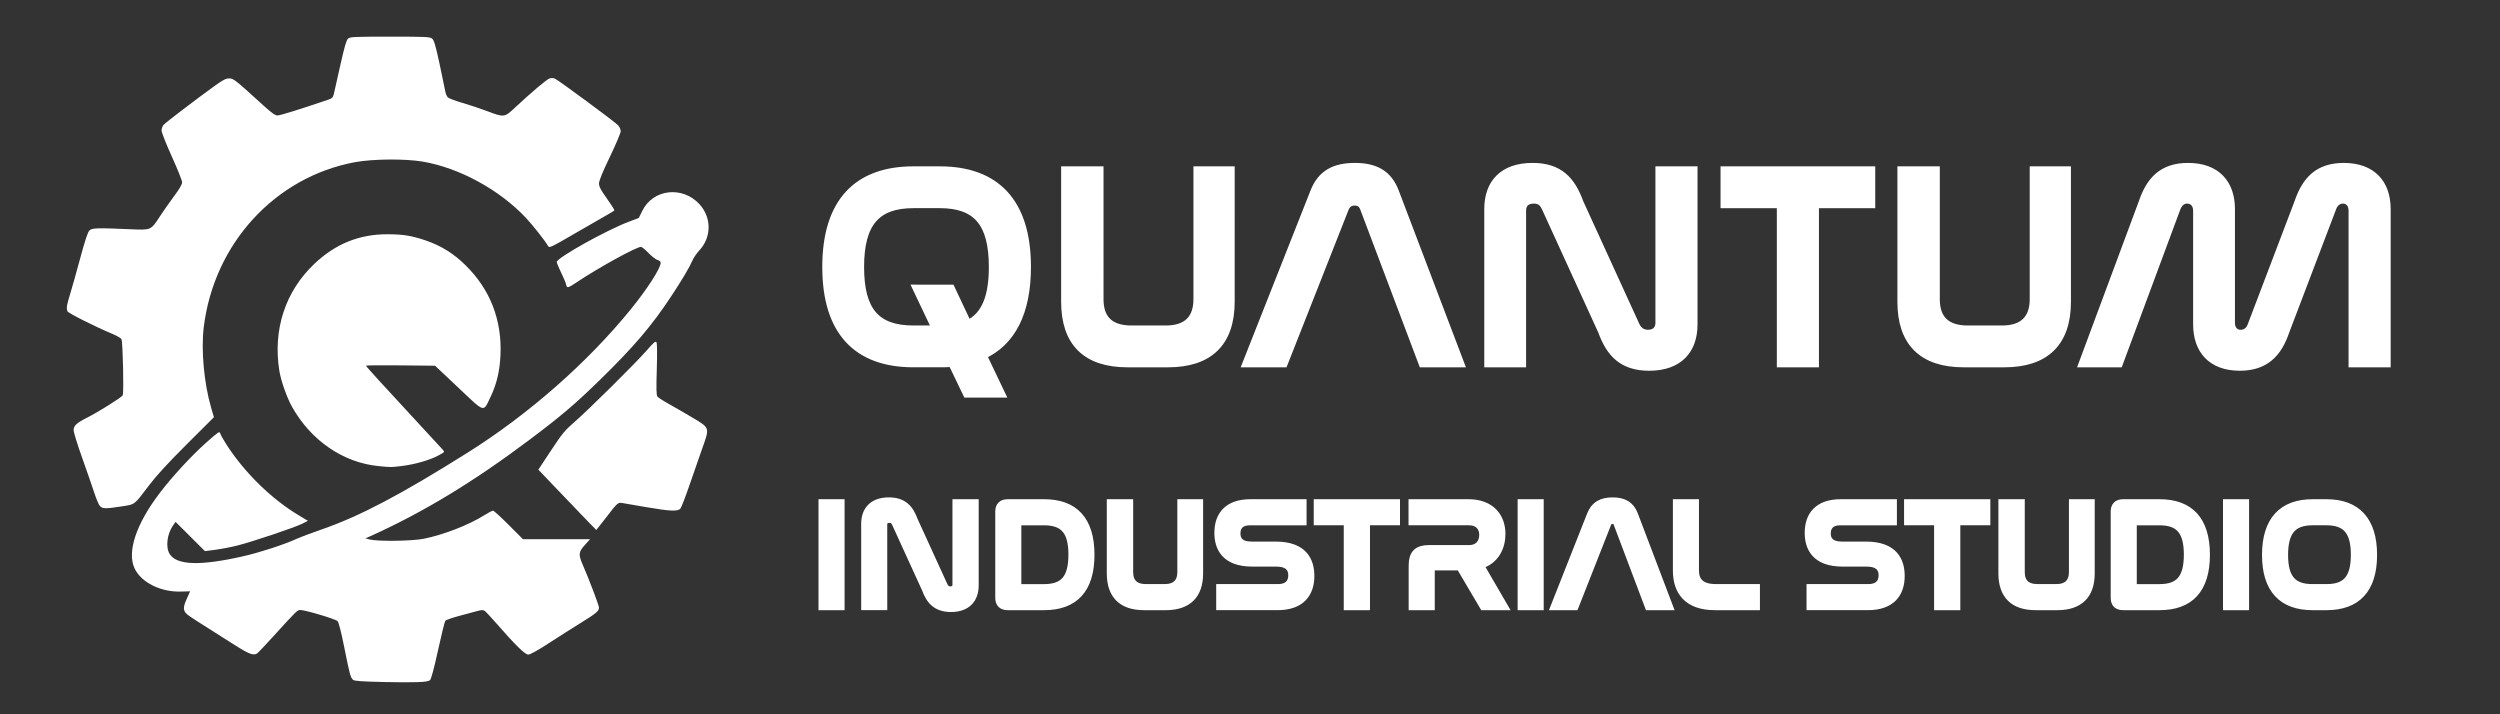 <?xml version="1.0" encoding="UTF-8" standalone="no"?>
<!-- Created with Inkscape (http://www.inkscape.org/) -->

<svg
   width="700"
   height="200"
   viewBox="0 0 185.209 52.917"
   version="1.1"
   id="svg1"
   xml:space="preserve"
   inkscape:version="1.3.2 (091e20e, 2023-11-25)"
   sodipodi:docname="01-q-ind-studio-logo-white-full.svg"
   inkscape:export-filename="01-q-ind-studio-logo-white-full.png"
   inkscape:export-xdpi="96"
   inkscape:export-ydpi="96"
   xmlns:inkscape="http://www.inkscape.org/namespaces/inkscape"
   xmlns:sodipodi="http://sodipodi.sourceforge.net/DTD/sodipodi-0.dtd"
   xmlns="http://www.w3.org/2000/svg"
   xmlns:svg="http://www.w3.org/2000/svg"><rect x="0" y="0" width="185.209" height="52.917" fill="#333333" stroke="none"/><sodipodi:namedview
     id="namedview1"
     pagecolor="#3c3c3c"
     bordercolor="#000000"
     borderopacity="0.25"
     inkscape:showpageshadow="2"
     inkscape:pageopacity="0.0"
     inkscape:pagecheckerboard="0"
     inkscape:deskcolor="#d1d1d1"
     inkscape:document-units="mm"
     inkscape:zoom="1.925657"
     inkscape:cx="179.41928"
     inkscape:cy="138.13467"
     inkscape:window-width="3440"
     inkscape:window-height="1381"
     inkscape:window-x="0"
     inkscape:window-y="31"
     inkscape:window-maximized="0"
     inkscape:current-layer="g5"
     showguides="true"
     showgrid="true"><sodipodi:guide
       position="-26.93,51.867"
       orientation="1,0"
       id="guide5"
       inkscape:locked="false" /></sodipodi:namedview><defs
     id="defs1" /><g
     inkscape:label="Layer 1"
     inkscape:groupmode="layer"
     id="layer1"><g
       id="g5"
       transform="translate(0,3.772)"
       style="fill:#ffffff;fill-opacity:1"><g
         id="text4"
         style="font-size:11.289px;font-family:Nasalization;-inkscape-font-specification:Nasalization;text-align:center;letter-spacing:0px;word-spacing:0px;text-anchor:middle;stroke:#ffffff;stroke-width:0.6;stroke-linecap:round;stroke-miterlimit:3.5"
         aria-label="QUANTUM &#10;INDUSTRIAL STUDIO&#10;"><path
           style="font-size:21.167px;text-align:start;text-anchor:start"
           d="m 67.673,8.852 c -4.149,0 -6.456,2.35 -6.456,7.154 0,4.784 2.286,7.133 6.456,7.133 h 1.947 c 0.318,0 0.614,0 0.91,-0.042 l 1.101,2.286 h 2.519 l -1.355,-2.836 c 2.138,-0.974 3.281,-3.154 3.281,-6.541 0,-4.805 -2.307,-7.154 -6.456,-7.154 z m 0.254,8.763 1.439,3.027 h -1.693 c -2.773,0 -3.958,-1.376 -3.958,-4.636 0,-3.26 1.207,-4.657 3.958,-4.657 h 1.947 c 2.752,0 3.937,1.397 3.937,4.657 0,2.265 -0.572,3.641 -1.863,4.255 L 70.446,17.615 Z M 78.913,8.852 v 9.737 c 0,3.006 1.566,4.551 4.614,4.551 h 3.006 c 3.048,0 4.636,-1.545 4.636,-4.551 V 8.852 h -2.455 v 9.546 c 0,1.418 -0.741,2.244 -2.35,2.244 H 83.824 c -1.651,0 -2.371,-0.826 -2.371,-2.244 V 8.852 Z m 20.722,2.794 c 0.148,-0.339 0.381,-0.487 0.72,-0.487 0.339,0 0.572,0.148 0.699,0.487 l 4.339,11.494 h 2.773 l -4.826,-12.7 c -0.508,-1.334 -1.482,-1.842 -2.963,-1.842 -1.503,0 -2.477,0.508 -3.006,1.842 l -5.017,12.7 h 2.752 z m 13.123,0.191 c 0,-0.508 0.296,-0.826 0.868,-0.826 0.445,0 0.699,0.191 0.889,0.614 l 4.17,9.123 c 0.593,1.63 1.503,2.646 3.493,2.646 2.201,0 3.281,-1.249 3.281,-3.133 V 8.852 h -2.519 V 20.155 c 0,0.487 -0.318,0.804 -0.847,0.804 -0.466,0 -0.741,-0.254 -0.91,-0.593 l -4.17,-9.123 c -0.593,-1.63 -1.482,-2.646 -3.471,-2.646 -2.223,0 -3.281,1.249 -3.281,3.112 v 11.43 h 2.498 z m 15.007,-2.985 v 2.498 h 4.17 v 11.79 h 2.519 V 11.35 h 4.17 V 8.852 Z m 13.102,0 v 9.737 c 0,3.006 1.566,4.551 4.614,4.551 h 3.006 c 3.048,0 4.636,-1.545 4.636,-4.551 V 8.852 h -2.455 v 9.546 c 0,1.418 -0.741,2.244 -2.349,2.244 h -2.54 c -1.651,0 -2.371,-0.826 -2.371,-2.244 V 8.852 Z m 20.384,2.773 c 0.148,-0.36 0.402,-0.614 0.783,-0.614 0.423,0 0.741,0.318 0.741,0.826 v 8.424 c 0,1.884 1.058,3.133 3.154,3.133 1.905,0 2.836,-1.016 3.387,-2.646 l 3.471,-9.123 c 0.127,-0.36 0.423,-0.614 0.783,-0.614 0.423,0 0.72,0.318 0.72,0.826 v 11.303 h 2.519 V 11.71 c 0,-1.863 -1.058,-3.112 -3.175,-3.112 -1.905,0 -2.815,1.016 -3.366,2.646 l -3.471,9.123 c -0.127,0.36 -0.423,0.593 -0.804,0.593 -0.423,0 -0.72,-0.318 -0.72,-0.804 v -8.446 c 0,-1.863 -1.058,-3.112 -3.175,-3.112 -1.905,0 -2.815,1.016 -3.366,2.646 l -4.424,11.896 h 2.667 z"
           id="path1" /><path
           style="text-align:start;text-anchor:start"
           d="m 60.937,33.512 v 7.62 h 1.332 v -7.62 z m 4.493,1.592 c 0,-0.271 0.158,-0.44 0.463,-0.44 0.237,0 0.373,0.102 0.474,0.327 l 2.224,4.866 c 0.316,0.869 0.802,1.411 1.863,1.411 1.174,0 1.75,-0.666 1.75,-1.671 v -6.085 h -1.343 v 6.028 c 0,0.26 -0.169,0.429 -0.452,0.429 -0.248,0 -0.395,-0.135 -0.485,-0.316 l -2.224,-4.866 c -0.316,-0.869 -0.79,-1.411 -1.851,-1.411 -1.185,0 -1.75,0.666 -1.75,1.659 v 6.096 h 1.332 z m 9.234,-1.592 c -0.429,0 -0.632,0.203 -0.632,0.621 v 6.378 c 0,0.418 0.203,0.621 0.632,0.621 h 2.687 c 2.235,0 3.432,-1.242 3.432,-3.804 0,-2.574 -1.208,-3.816 -3.432,-3.816 z m 0.7,1.468 c 0,-0.102 0.045,-0.135 0.147,-0.135 h 1.84 c 1.479,0 2.1,0.734 2.1,2.472 0,1.75 -0.621,2.484 -2.1,2.484 h -1.84 c -0.102,0 -0.147,-0.034 -0.147,-0.135 z m 6.931,-1.468 v 5.193 c 0,1.603 0.835,2.427 2.461,2.427 h 1.603 c 1.626,0 2.472,-0.824 2.472,-2.427 v -5.193 h -1.31 v 5.091 c 0,0.756 -0.395,1.197 -1.253,1.197 h -1.355 c -0.881,0 -1.264,-0.44 -1.264,-1.197 v -5.091 z m 10.341,0 c -1.693,0 -2.371,0.926 -2.371,2.19 0,1.061 0.474,2.201 2.506,2.201 h 1.772 c 0.937,0 1.197,0.452 1.197,0.948 0,0.553 -0.327,0.948 -1.05,0.948 h -4.29 v 1.332 h 4.245 c 1.738,0 2.427,-0.948 2.427,-2.235 0,-1.095 -0.485,-2.246 -2.563,-2.246 h -1.784 c -0.892,0 -1.129,-0.44 -1.129,-0.903 0,-0.531 0.305,-0.903 0.993,-0.903 h 3.906 v -1.332 z m 4.99,0 v 1.332 h 2.224 v 6.288 h 1.343 v -6.288 h 2.224 v -1.332 z m 7.022,0 v 1.332 h 4.177 c 0.734,0 1.061,0.463 1.061,1.005 0,0.542 -0.305,1.061 -1.061,1.061 h -2.969 c -0.835,0 -1.197,0.35 -1.197,1.208 v 3.014 h 1.332 v -2.754 c 0,-0.135 0.068,-0.192 0.192,-0.192 h 1.987 l 1.738,2.946 h 1.479 l -1.772,-3.048 c 1.163,-0.327 1.614,-1.343 1.614,-2.292 0,-1.219 -0.734,-2.28 -2.45,-2.28 z m 8.083,0 v 7.62 h 1.332 v -7.62 z m 6.344,1.49 c 0.079,-0.181 0.203,-0.26 0.384,-0.26 0.181,0 0.305,0.079 0.373,0.26 l 2.314,6.13 h 1.479 l -2.574,-6.773 c -0.271,-0.711 -0.79,-0.982 -1.58,-0.982 -0.802,0 -1.321,0.271 -1.603,0.982 l -2.675,6.773 h 1.468 z m 5.159,-1.49 v 4.99 c 0,1.524 0.79,2.63 2.811,2.63 h 3.037 v -1.332 h -2.958 c -1.197,0 -1.558,-0.576 -1.558,-1.31 v -4.978 z m 12.136,0 c -1.693,0 -2.371,0.926 -2.371,2.19 0,1.061 0.474,2.201 2.506,2.201 h 1.772 c 0.937,0 1.197,0.452 1.197,0.948 0,0.553 -0.327,0.948 -1.05,0.948 h -4.29 v 1.332 h 4.245 c 1.738,0 2.427,-0.948 2.427,-2.235 0,-1.095 -0.485,-2.246 -2.563,-2.246 h -1.784 c -0.892,0 -1.129,-0.44 -1.129,-0.903 0,-0.531 0.305,-0.903 0.993,-0.903 h 3.906 v -1.332 z m 4.99,0 v 1.332 h 2.224 v 6.288 h 1.343 v -6.288 h 2.224 v -1.332 z m 6.988,0 v 5.193 c 0,1.603 0.835,2.427 2.461,2.427 h 1.603 c 1.626,0 2.472,-0.824 2.472,-2.427 v -5.193 h -1.31 v 5.091 c 0,0.756 -0.395,1.197 -1.253,1.197 h -1.355 c -0.881,0 -1.264,-0.44 -1.264,-1.197 v -5.091 z m 8.952,0 c -0.429,0 -0.632,0.203 -0.632,0.621 v 6.378 c 0,0.418 0.203,0.621 0.632,0.621 h 2.687 c 2.235,0 3.432,-1.242 3.432,-3.804 0,-2.574 -1.208,-3.816 -3.432,-3.816 z m 0.7,1.468 c 0,-0.102 0.045,-0.135 0.147,-0.135 h 1.84 c 1.479,0 2.1,0.734 2.1,2.472 0,1.75 -0.621,2.484 -2.1,2.484 h -1.84 c -0.102,0 -0.147,-0.034 -0.147,-0.135 z m 6.988,-1.468 v 7.62 h 1.332 v -7.62 z m 6.333,0 c -2.213,0 -3.443,1.264 -3.443,3.827 0,2.551 1.219,3.793 3.443,3.793 h 1.039 c 2.224,0 3.443,-1.242 3.443,-3.793 0,-2.563 -1.23,-3.827 -3.443,-3.827 z m 1.039,1.332 c 1.468,0 2.1,0.745 2.1,2.484 0,1.75 -0.632,2.472 -2.1,2.472 h -1.039 c -1.479,0 -2.111,-0.722 -2.111,-2.461 0,-1.75 0.643,-2.495 2.111,-2.495 z"
           id="path2" /></g><path
         style="fill:#ffffff;fill-opacity:1;stroke-width:0.32"
         d="m 28.333,46.751 c -1.521,-0.032 -2.073,-0.071 -2.174,-0.155 -0.188,-0.156 -0.254,-0.4 -0.658,-2.426 -0.228,-1.142 -0.405,-1.83 -0.495,-1.927 -0.146,-0.154 -2.385,-0.823 -2.757,-0.823 -0.222,0 -0.241,0.019 -2.035,1.988 -0.551,0.605 -1.061,1.146 -1.133,1.203 -0.27,0.212 -0.575,0.107 -1.622,-0.552 -2.884,-1.818 -3.431,-2.171 -3.6,-2.322 -0.303,-0.271 -0.309,-0.515 -0.03,-1.131 0.14,-0.31 0.255,-0.567 0.255,-0.572 1.09e-4,-0.005 -0.277,0.003 -0.616,0.018 -1.524,0.067 -3.006,-0.661 -3.5,-1.719 -0.571,-1.224 0.118,-3.287 1.865,-5.581 0.933,-1.226 2.357,-2.768 3.448,-3.737 0.911,-0.809 0.989,-0.86 1.035,-0.678 0.027,0.108 0.245,0.497 0.485,0.866 1.348,2.07 3.309,3.986 5.314,5.191 l 0.697,0.419 -0.429,0.217 c -0.54,0.274 -3.663,1.323 -4.787,1.609 -0.465,0.118 -1.199,0.261 -1.631,0.316 l -0.785,0.101 -1.086,-1.083 -1.086,-1.083 -0.183,0.257 c -0.448,0.63 -0.569,1.608 -0.261,2.114 0.516,0.847 2.262,0.903 5.455,0.176 1.213,-0.276 2.975,-0.848 3.892,-1.263 0.326,-0.147 1.202,-0.478 1.946,-0.735 2.783,-0.96 5.826,-2.562 10.788,-5.678 4.509,-2.833 8.871,-6.664 12.084,-10.617 1.222,-1.503 2.215,-3.046 2.215,-3.441 0,-0.096 -0.084,-0.175 -0.223,-0.21 -0.123,-0.031 -0.426,-0.263 -0.673,-0.517 -0.247,-0.253 -0.499,-0.46 -0.559,-0.46 -0.354,0.003 -3.215,1.581 -4.795,2.644 -0.488,0.329 -0.64,0.395 -0.697,0.305 -0.04,-0.063 -0.074,-0.16 -0.074,-0.215 -6.28e-4,-0.055 -0.154,-0.414 -0.34,-0.799 -0.186,-0.385 -0.338,-0.75 -0.338,-0.812 0,-0.305 3.657,-2.348 5.346,-2.986 l 0.735,-0.278 0.267,-0.542 c 0.789,-1.602 2.974,-1.847 4.228,-0.475 0.904,0.989 0.9,2.443 -0.011,3.419 -0.191,0.205 -0.418,0.536 -0.505,0.736 -0.229,0.527 -0.764,1.431 -1.57,2.651 -1.457,2.206 -2.746,3.72 -5.255,6.174 -1.848,1.807 -2.888,2.693 -5.224,4.449 -4.161,3.129 -7.932,5.415 -11.804,7.156 l -0.381,0.171 0.338,0.085 c 0.59,0.148 3.118,0.114 3.966,-0.054 1.472,-0.292 3.362,-1.026 4.514,-1.753 0.29,-0.183 0.576,-0.332 0.636,-0.332 0.06,0 0.584,0.476 1.164,1.058 l 1.055,1.058 h 2.484 2.484 l -0.389,0.432 c -0.468,0.521 -0.485,0.7 -0.138,1.492 0.447,1.022 1.188,2.977 1.188,3.135 0,0.265 -0.178,0.415 -1.354,1.143 -0.628,0.389 -1.708,1.075 -2.4,1.525 -0.777,0.506 -1.343,0.819 -1.481,0.819 -0.242,6.3e-4 -0.965,-0.707 -2.369,-2.319 -0.402,-0.461 -0.795,-0.879 -0.874,-0.928 -0.103,-0.064 -0.248,-0.061 -0.508,0.013 -0.2,0.057 -0.801,0.219 -1.336,0.359 -0.535,0.141 -1.012,0.308 -1.061,0.372 -0.048,0.064 -0.293,1.053 -0.543,2.198 -0.289,1.319 -0.505,2.125 -0.589,2.199 -0.178,0.156 -1.027,0.189 -3.526,0.137 z M 42.887,34.161 C 42.184,33.43 41.221,32.425 40.746,31.927 l -0.863,-0.905 0.937,-1.419 c 0.826,-1.251 1.03,-1.499 1.718,-2.093 1.017,-0.878 4.543,-4.37 5.372,-5.32 0.542,-0.621 0.66,-0.718 0.726,-0.599 0.048,0.086 0.056,0.882 0.021,2.01 -0.046,1.471 -0.035,1.898 0.051,2.009 0.06,0.077 0.452,0.33 0.871,0.561 0.419,0.231 1.199,0.682 1.733,1.002 1.28,0.767 1.265,0.722 0.732,2.221 -0.226,0.634 -0.658,1.876 -0.961,2.761 -0.303,0.884 -0.609,1.674 -0.681,1.756 -0.19,0.216 -0.761,0.191 -2.524,-0.112 -0.833,-0.143 -1.634,-0.281 -1.78,-0.306 -0.321,-0.055 -0.356,-0.024 -1.246,1.137 -0.366,0.477 -0.67,0.866 -0.677,0.864 -0.007,-0.002 -0.587,-0.602 -1.29,-1.333 z M 7.414,33.734 C 7.329,33.649 7.139,33.21 6.993,32.759 6.847,32.308 6.441,31.137 6.091,30.157 5.74,29.177 5.454,28.247 5.454,28.09 c 0,-0.325 0.234,-0.54 1.015,-0.93 0.8,-0.399 2.538,-1.489 2.621,-1.644 0.096,-0.178 0.012,-3.96 -0.092,-4.163 C 8.958,21.277 8.649,21.099 8.311,20.957 7.04,20.426 5.05,19.425 4.999,19.291 4.906,19.049 4.94,18.832 5.2,17.995 5.339,17.546 5.677,16.346 5.95,15.33 6.292,14.059 6.501,13.427 6.621,13.308 c 0.195,-0.195 0.54,-0.206 3.04,-0.097 1.549,0.067 1.504,0.087 2.188,-0.958 0.267,-0.409 0.747,-1.092 1.065,-1.518 0.378,-0.506 0.579,-0.853 0.579,-1.001 0,-0.125 -0.343,-0.982 -0.762,-1.905 -0.419,-0.923 -0.762,-1.791 -0.762,-1.93 0,-0.138 0.067,-0.327 0.148,-0.42 0.153,-0.174 2.334,-1.839 3.744,-2.859 0.638,-0.461 0.867,-0.582 1.11,-0.583 0.326,-0.002 0.432,0.082 2.54,2.002 0.613,0.558 0.873,0.742 1.049,0.742 0.192,0 1.618,-0.442 3.74,-1.161 0.307,-0.104 0.369,-0.166 0.432,-0.432 0.041,-0.171 0.256,-1.13 0.48,-2.13 0.301,-1.349 0.448,-1.857 0.571,-1.967 0.151,-0.135 0.426,-0.148 3.109,-0.148 2.678,0 2.959,0.013 3.122,0.148 0.143,0.118 0.255,0.5 0.553,1.883 0.205,0.954 0.396,1.872 0.424,2.04 0.028,0.168 0.117,0.365 0.197,0.437 0.081,0.072 0.565,0.252 1.077,0.401 0.512,0.149 1.312,0.415 1.777,0.591 1.306,0.496 1.324,0.494 2.1,-0.233 1.214,-1.135 2.35,-2.096 2.563,-2.167 0.132,-0.044 0.292,-0.04 0.406,0.012 0.284,0.129 4.463,3.214 4.682,3.456 0.105,0.116 0.19,0.313 0.19,0.438 -6.1e-5,0.125 -0.362,0.981 -0.804,1.901 -0.547,1.138 -0.804,1.768 -0.804,1.971 0,0.234 0.127,0.475 0.586,1.116 0.322,0.45 0.57,0.845 0.549,0.878 -0.02,0.033 -0.294,0.202 -0.607,0.375 -0.314,0.173 -1.387,0.792 -2.385,1.374 -1.645,0.96 -1.823,1.045 -1.904,0.907 -0.252,-0.431 -1.106,-1.516 -1.651,-2.099 -1.958,-2.089 -4.942,-3.714 -7.661,-4.174 -1.299,-0.22 -3.684,-0.199 -4.992,0.042 -5.931,1.095 -10.461,6.032 -11.217,12.226 -0.206,1.688 0.02,4.16 0.547,5.964 l 0.206,0.707 -2.007,2 c -1.389,1.385 -2.253,2.325 -2.806,3.054 -1.131,1.491 -1.003,1.393 -2.046,1.556 -1.145,0.178 -1.383,0.176 -1.574,-0.015 z m 20.631,-2.976 c -2.612,-0.253 -5.002,-1.887 -6.403,-4.38 -0.389,-0.692 -0.83,-1.939 -0.948,-2.685 -0.486,-3.048 0.443,-5.882 2.596,-7.92 1.565,-1.482 3.319,-2.192 5.407,-2.19 1.157,6.5e-4 1.804,0.105 2.839,0.458 1.134,0.386 2.059,0.96 2.942,1.826 1.836,1.8 2.715,4.057 2.599,6.673 -0.052,1.181 -0.284,2.155 -0.739,3.101 -0.554,1.152 -0.372,1.205 -2.371,-0.682 l -1.735,-1.637 -2.56,-0.026 c -1.408,-0.014 -2.56,-0.004 -2.56,0.023 5.3e-5,0.051 1.211,1.382 3.884,4.267 0.905,0.977 1.717,1.857 1.803,1.954 0.156,0.176 0.153,0.179 -0.334,0.439 -0.638,0.34 -1.731,0.653 -2.687,0.771 -0.819,0.1 -0.789,0.1 -1.735,0.009 z"
         id="path1-1"
         sodipodi:nodetypes="ssssssssssscsssssscssscccsssssssssscsscssscsssssssscssssscccssssscssssssssssscsssscssssssssscsscssssssssssssssssssscssssssssscssssscsssssssssssssscssscccscscsssssccssssscc" /></g></g></svg>
